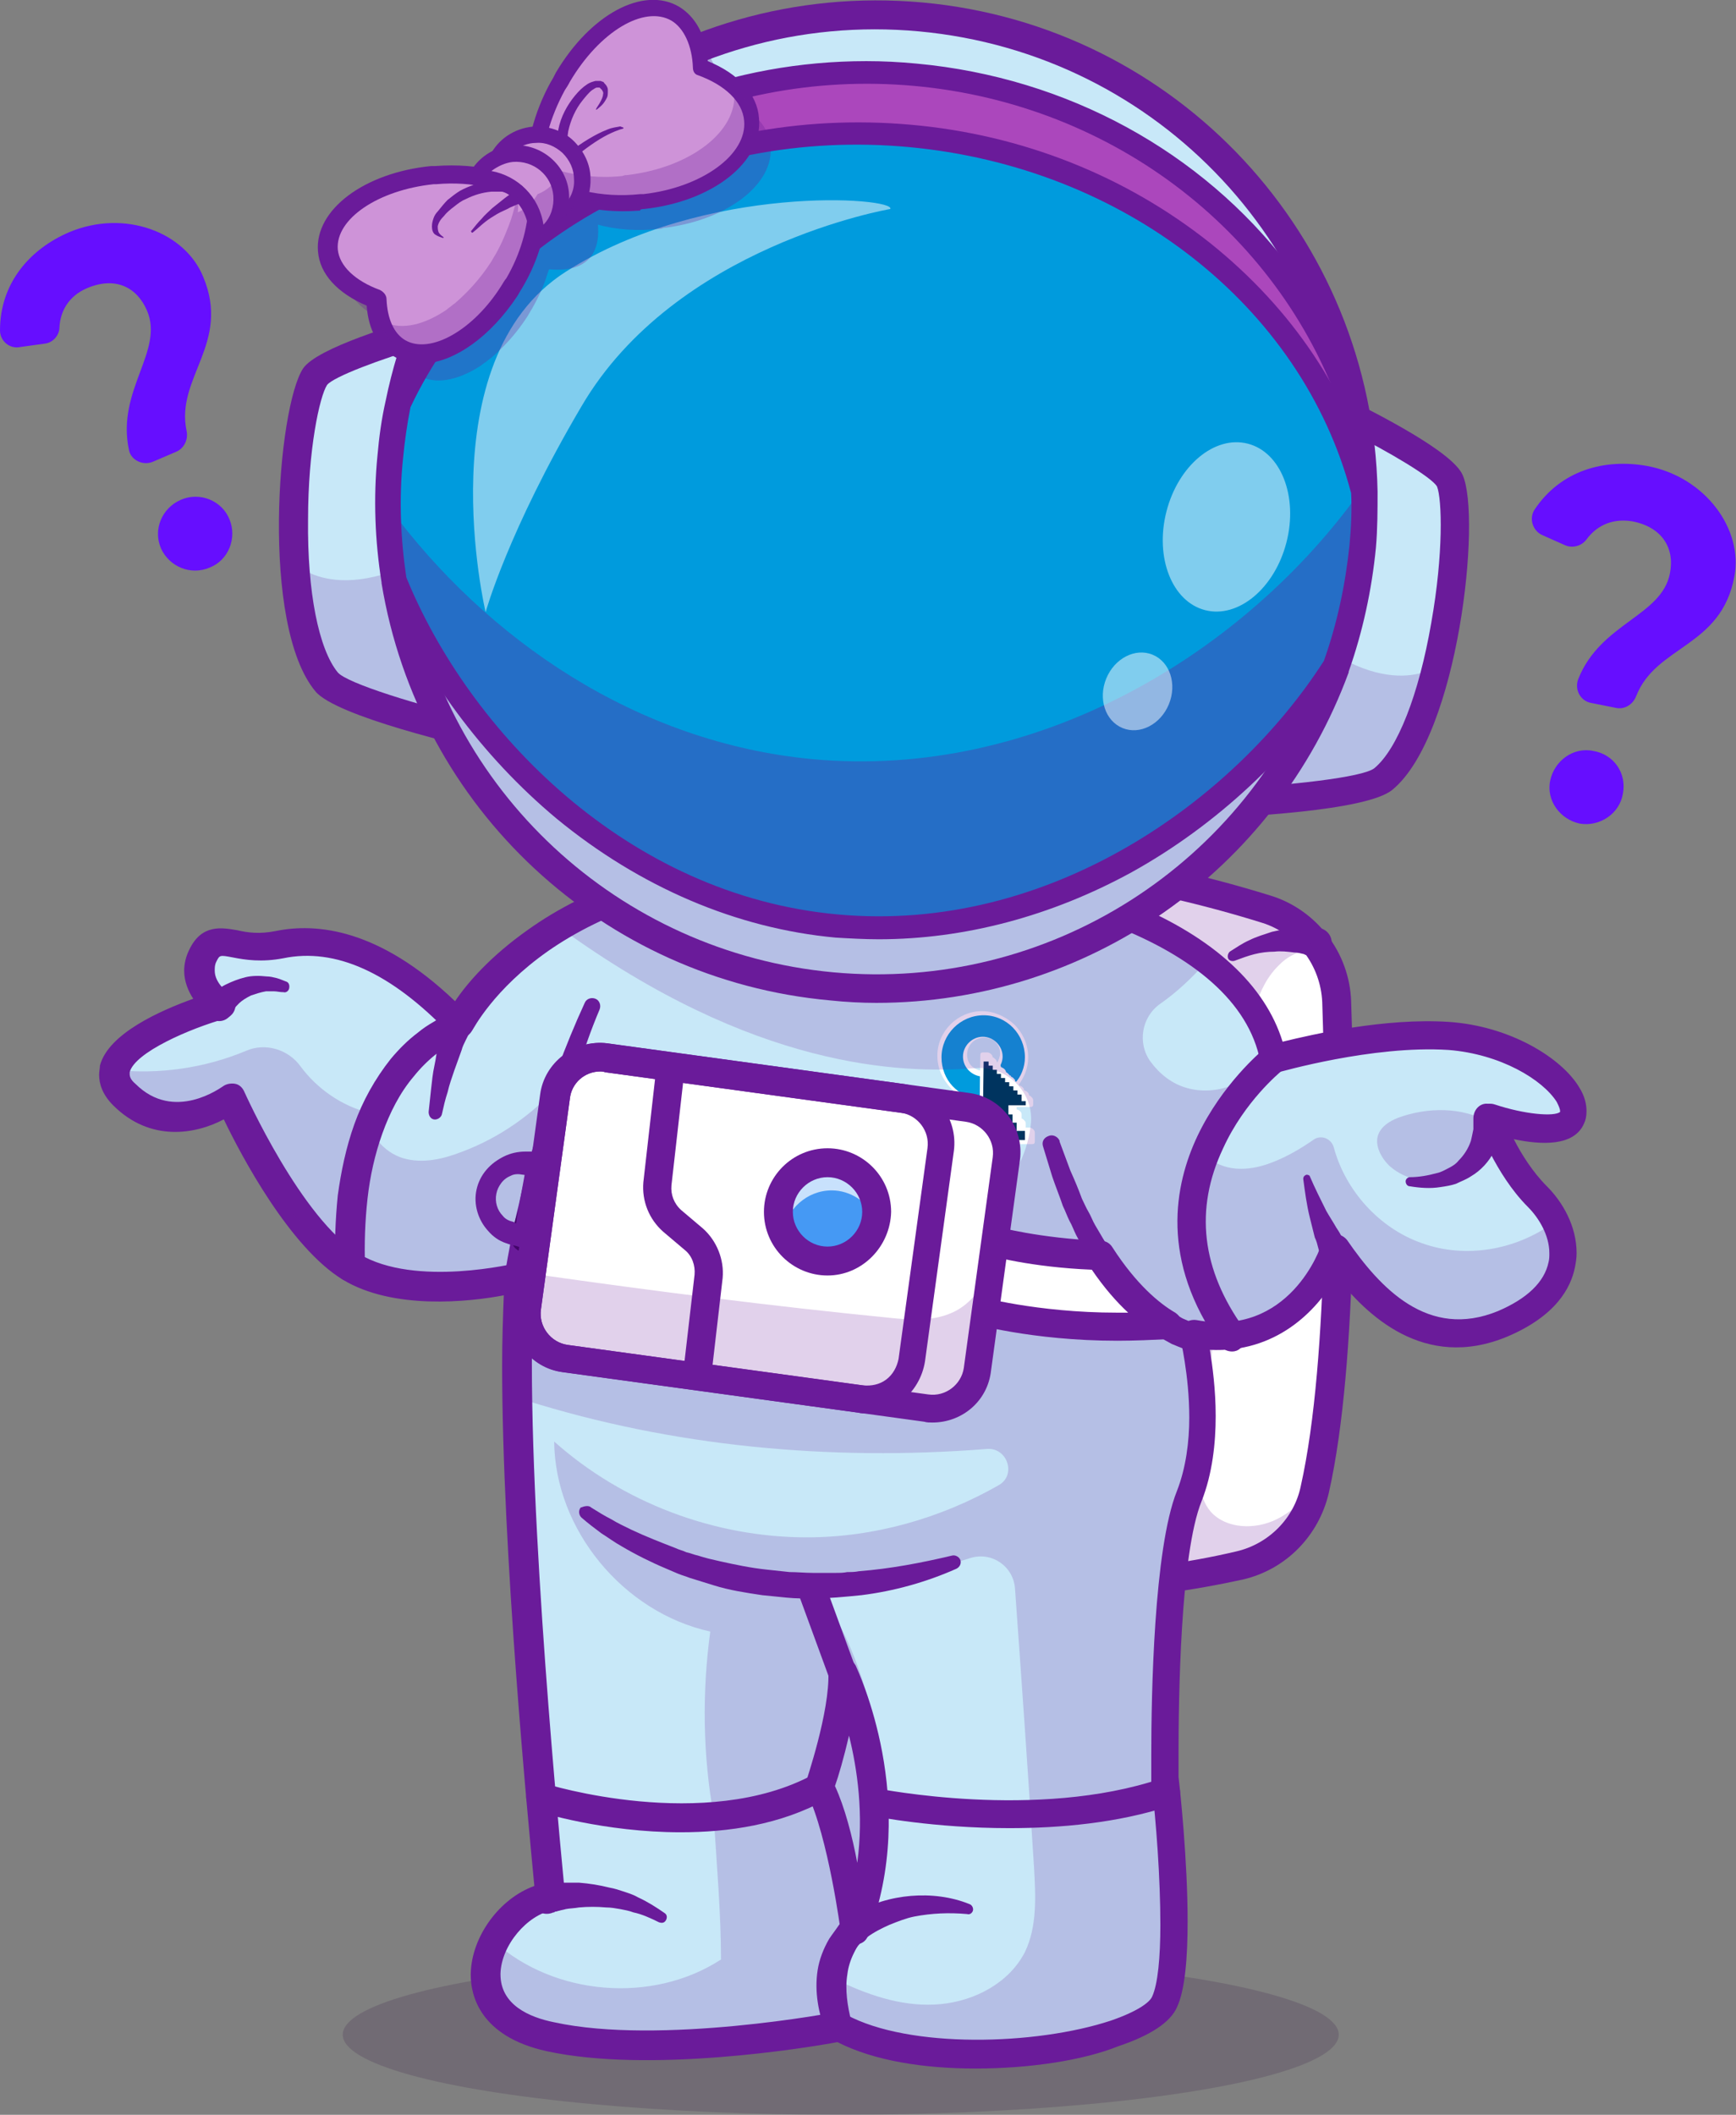 <?xml version="1.0" encoding="utf-8"?>
<!-- Generator: Adobe Illustrator 27.7.0, SVG Export Plug-In . SVG Version: 6.00 Build 0)  -->
<svg version="1.1" id="Capa_1" xmlns="http://www.w3.org/2000/svg" xmlns:xlink="http://www.w3.org/1999/xlink" x="0px" y="0px"
	 viewBox="0 0 210.2 256" style="enable-background:new 0 0 210.2 256;" xml:space="preserve">
<rect x="0" y="0" width="210.2" height="256" fill="#808080" stroke="none"/>
<style type="text/css">
	.st0{fill:#660EFF;}
	.st1{opacity:0.2;}
	.st2{fill:#371A45;}
	.st3{fill:#FFFFFF;}
	.st4{fill:#6A1B9A;}
	.st5{fill:#C8E8F8;}
	.st6{fill:#009BDD;}
	.st7{fill:#00345F;}
	.st8{fill:#39005E;}
	.st9{fill:#4599F4;}
	.st10{opacity:0.7;}
	.st11{fill:#D8D8D8;}
	.st12{fill:#AB47BC;}
	.st13{opacity:0.35;}
	.st14{opacity:0.5;}
	.st15{opacity:0.3;}
	.st16{fill:#CE93D8;}
</style>
<g>
	<g>
		<g>
			<g>
				<g>
					<path class="st0" d="M7.2,39.6c0,1-0.8,1.9-1.8,2l-2.9,0.4C1.2,42.3,0,41.3,0,40c0-5.8,3.7-9.9,8.4-11.9c6.7-2.8,14,0,16.2,5.4
						c3.4,8.1-3.4,12.2-2,18.7c0.2,1-0.3,2.1-1.3,2.5l-2.8,1.2c-1.2,0.5-2.7-0.2-2.9-1.5c-1.5-7.2,4.3-11.9,2.2-16.8
						c-1.2-2.8-3.8-4.2-7.3-2.7C8.2,35.9,7.3,37.8,7.2,39.6z M27.8,62.9c0.9,2.2-0.1,4.9-2.4,5.8c-2.3,1-4.9-0.1-5.9-2.3
						c-1-2.3,0.1-4.9,2.4-5.9C24.2,59.5,26.9,60.6,27.8,62.9z"/>
				</g>
			</g>
		</g>
		<g>
			<g class="st1">
				<g>
					<ellipse class="st2" cx="101.8" cy="246.3" rx="60.3" ry="9.7"/>
				</g>
			</g>
			<g>
				<g>
					<g>
						<path class="st3" d="M159.2,180.2c-0.1,0.6-0.3,1.3-0.6,1.9c-1.5,3.7-4.6,6.5-8.6,7.4c-10.9,2.6-34.1,5.7-61.3-4.2
							c0,0-5.8-53.7,5.5-80.6c0,0,25.2-5.2,59,5.3c2.9,0.9,5.3,2.8,6.8,5.3c1.1,1.8,1.7,3.8,1.8,5.9
							C162.3,135.4,162.8,164.2,159.2,180.2z"/>
					</g>
				</g>
				<g>
					<g>
						<path class="st4" d="M127,193.8c-11,0-24.3-1.7-38.8-6.9c-0.6-0.2-1.1-0.8-1.1-1.4c-0.2-2.2-5.7-54.4,5.6-81.4
							c0.2-0.5,0.7-0.9,1.2-1c1-0.2,26-5.2,59.9,5.3c5.6,1.7,9.6,6.9,9.8,12.8c0.5,15.4,0.9,43.6-2.7,59.5
							c-1.2,5.2-5.2,9.3-10.4,10.5C145,192.4,136.9,193.8,127,193.8z M90.4,184c26.2,9.3,48.3,6.4,59.3,3.8c3.9-0.9,7-4,7.8-7.9
							c3.5-15.6,3.1-43.4,2.6-58.6c-0.2-4.4-3.1-8.3-7.3-9.6c-29.5-9.2-52.6-6.2-57.3-5.4C85.8,130.5,89.7,176.4,90.4,184z"/>
					</g>
				</g>
				<g>
					<g>
						<path class="st4" d="M158.9,115.9C158.9,115.9,158.8,115.9,158.9,115.9c-0.1-0.1-0.2-0.1-0.2-0.1c-0.1,0-0.2-0.1-0.3-0.1
							c-0.2-0.1-0.4-0.1-0.5-0.2c-0.4-0.1-0.8-0.2-1.2-0.2c-0.8-0.1-1.6-0.2-2.4-0.1c-0.8,0-1.6,0.1-2.4,0.3
							c-0.8,0.2-1.6,0.5-2.4,0.8l0,0c-0.3,0.1-0.7,0-0.8-0.3c-0.1-0.3,0-0.6,0.2-0.8c0.8-0.5,1.5-1,2.4-1.4c0.8-0.4,1.8-0.7,2.7-1
							c0.9-0.2,1.9-0.4,2.9-0.5c0.5,0,1,0,1.5,0c0.2,0,0.5,0,0.8,0.1c0.1,0,0.3,0,0.4,0l0.2,0c0.1,0,0.1,0,0.2,0
							c0.9,0.3,1.4,1.2,1.2,2.1C160.7,115.6,159.8,116.2,158.9,115.9z"/>
					</g>
				</g>
			</g>
			<g class="st1">
				<g>
					<path class="st4" d="M154.6,183.9c1.2-0.6,2.2-1.4,3.1-2.2c-1.5,3.7-4.6,6.5-8.6,7.4c-10.9,2.6-34.1,5.7-61.3-4.2
						c0,0-5.8-53.7,5.5-80.6c0,0,25.2-5.2,59,5.3c2.9,0.9,5.3,2.8,6.8,5.3c-1.5,0.1-3,0.7-4.1,1.8c-3,2.8-3.6,7.2-4.1,11.3
						c-1,8.6-2,17.3-3,25.9c-0.8,7.1-1.7,14.3-2.5,21.4c-0.3,2.7-0.5,5.7,1.2,7.7C148.5,185.1,152,185.2,154.6,183.9z"/>
				</g>
			</g>
			<g>
				<g>
					<path class="st5" d="M190.2,135.5c-1.2,2.9-10,0-10,0s2.1,5.8,5.8,9.6c0.8,0.8,1.5,1.8,2.1,2.9c2,4,1.6,9.3-6.2,12.6
						c-10,4.2-16.7-3.7-20.4-9.2c0,0-4.2,12.7-17.1,10.3c0,0,2.9,11.3-0.4,19.7c-3.3,8.3-2.9,34.2-2.9,34.2s2.5,21.7,0,27.1
						c-2.5,5.4-28,9.2-39.4,2.9c0,0-21.8,4.2-35.1,1.2c-8.3-1.8-9-7.4-6.7-11.8c1.4-2.7,4-4.8,6.7-5.3c0,0-5.4-51.6-3.7-75
						c0,0-12.9,3.3-20.4-1.3c-7.5-4.6-14.6-20.4-14.6-20.4s-7.1,5.4-12.9-0.4c-5.8-5.8,11.7-10.8,11.7-10.8s-3.7-2.5-2.1-6
						c1.7-3.5,3.9-0.2,9.3-1.3c5.4-1.1,12.8,0.4,21.7,9.6c0,0,3.2-6.4,12.4-11.9c7.2-4.3,18-7.9,33.9-7.5
						c17.7,0.5,34.5,4.4,44.2,11.8c4.4,3.3,7.3,7.3,8.2,12c0,0,11.7-3.4,21.2-2.8C184.8,126.3,191.5,132.6,190.2,135.5z"/>
				</g>
				<g>
					<path class="st3" d="M118.7,133.4c-1.4-0.1-2.6-0.7-3.6-1.7c-1-1.1-1.6-2.4-1.6-3.9c0-3,2.5-5.4,5.4-5.4c1.4,0,2.8,0.6,3.9,1.6
						c1.1,1.1,1.7,2.5,1.7,4c0,1.3-0.5,2.5-1.3,3.5c-0.1,0.1-0.1,0.1-0.2,0.1c-0.1,0-0.2,0-0.2-0.1c-0.1-0.1-0.2-0.2-0.3-0.3
						c-0.1,0-0.2-0.1-0.3-0.2c-0.1-0.1-0.2-0.2-0.2-0.4l0,0h0c-0.1,0-0.3-0.1-0.4-0.2c-0.1-0.1-0.2-0.2-0.2-0.4l0,0
						c-0.1,0-0.3-0.1-0.3-0.2c-0.1-0.1-0.2-0.2-0.2-0.4l0-0.1c-0.1,0-0.1-0.1-0.2-0.2c-0.1-0.1-0.1-0.3,0-0.4
						c0.2-0.3,0.4-0.8,0.4-1.2c0-0.5-0.2-1-0.6-1.4c-0.3-0.3-0.8-0.5-1.3-0.5c-1.2,0-2.1,0.9-2.1,2.1c0,0.5,0.2,1,0.5,1.3
						c0.3,0.3,0.7,0.5,1.1,0.6c0.1,0,0.2,0.1,0.3,0.2c0.1,0.1,0.1,0.2,0.1,0.3l0,2.7C119.1,133.3,118.9,133.4,118.7,133.4
						C118.7,133.4,118.7,133.4,118.7,133.4z"/>
					<path class="st6" d="M124.1,128c0-2.8-2.2-5.1-5-5.1c-2.8,0-5.1,2.3-5.1,5.1c0,2.7,2,4.9,4.7,5l0-2.7c-1.2-0.2-2.1-1.2-2.1-2.4
						c0-1.3,1.1-2.4,2.4-2.4c1.3,0,2.4,1.1,2.4,2.4c0,0.5-0.2,1-0.4,1.3h0.3l0,0.5h0.5l0,0.5h0.6l0,0.5h0.5l0,0.4
						C123.6,130.4,124.1,129.2,124.1,128z"/>
					<path class="st3" d="M123.2,138.1c-0.1,0-0.3-0.1-0.4-0.2c-0.1-0.1-0.2-0.2-0.2-0.4l0-0.6h-0.5c-0.1,0-0.3-0.1-0.4-0.2
						c-0.1-0.1-0.2-0.2-0.2-0.4l0-0.5h0c-0.1,0-0.3-0.1-0.4-0.2c-0.1-0.1-0.2-0.2-0.2-0.4l0-0.6c-0.1,0-0.2,0-0.2-0.1
						c-0.1,0-0.1,0.1-0.2,0.1h-0.2l0,0.2c0,0.2-0.1,0.3-0.3,0.3H120l0,0.2c0,0.2-0.1,0.3-0.3,0.3h-0.5c-0.1,0-0.3-0.1-0.4-0.2
						c-0.1-0.1-0.2-0.2-0.2-0.4l0.1-7.3c0-0.2,0.1-0.3,0.3-0.3h0.6c0.1,0,0.3,0.1,0.4,0.2c0.1,0.1,0.2,0.2,0.2,0.4l0,0
						c0.1,0,0.2,0.1,0.3,0.2c0.1,0.1,0.2,0.2,0.2,0.4c0.1,0,0.2,0.1,0.3,0.2c0.1,0.1,0.2,0.2,0.2,0.4l0,0c0.1,0,0.3,0.1,0.4,0.2
						c0.1,0.1,0.2,0.2,0.2,0.4l0,0c0.1,0,0.2,0.1,0.3,0.2c0.1,0.1,0.2,0.2,0.2,0.3h0c0.1,0,0.3,0.1,0.4,0.2c0.1,0.1,0.2,0.2,0.2,0.4
						l0,0c0.1,0,0.2,0.1,0.3,0.2c0.1,0.1,0.2,0.2,0.2,0.3h0c0.1,0,0.3,0.1,0.4,0.2c0.1,0.1,0.2,0.2,0.2,0.4l0,0
						c0.1,0,0.3,0.1,0.4,0.2c0.1,0.1,0.2,0.2,0.2,0.4l0,0c0.1,0,0.2,0.1,0.3,0.2c0.1,0.1,0.2,0.2,0.2,0.4l0,0.5
						c0,0.2-0.1,0.3-0.3,0.3h-1.7l0,0.3c0.1,0,0.3,0.1,0.4,0.2c0.1,0.1,0.2,0.2,0.2,0.4l0,0.5c0.1,0,0.2,0.1,0.3,0.2
						c0.1,0.1,0.2,0.2,0.2,0.4l0,0.5h0.5c0.1,0,0.3,0.1,0.4,0.2c0.1,0.1,0.2,0.2,0.2,0.4l0,1.1c0,0.2-0.1,0.3-0.3,0.3H123.2z"/>
					<path class="st7" d="M123.7,132.5h-0.5l0-0.5h-0.5l0-0.5h-0.5l0-0.5h-0.5l0-0.5h-0.5l0-0.5h-0.5l0-0.5h-0.5l0-0.5h-0.5l0-0.5
						h-0.6l-0.1,7.3h0.6l0-0.5h0.5l0-0.5h0.5l0-0.5h0.5l0,0.5h0.5l0,1.1h0.5l0,1h1l0,1.1h1l0-1.1h-1l0-1h-0.5l0-1h-0.5l0-1.1h2.1
						l0-0.5h-0.5L123.7,132.5z"/>
				</g>
			</g>
			<g class="st1">
				<g>
					<path class="st4" d="M188.1,148c-4.5,3.3-10.6,4.4-15.9,2.5c-5.2-1.8-9.3-6.4-10.7-11.6c-0.3-1.1-1.6-1.6-2.5-0.9
						c-1.6,1.1-3.3,2.1-5.2,2.8c-2.7,1-5.7,1.1-7.9-1c2.4-3.5,4.8-7,7.4-10.8c0.1-0.2,0.2-0.4-0.1-0.9c-1.9,3.1-6,4.6-9.5,3.6
						c-1.8-0.5-3.3-1.7-4.4-3.2c-1.6-2.2-1.1-5.4,1.2-7c2-1.4,3.8-3.1,5.4-4.9c-9.7-7.3-26.4-11.3-44.2-11.8
						c-15.9-0.4-26.7,3.3-33.9,7.5c23.5,17.1,41.3,17.7,50.3,17c3.9-0.3,7.2,3,6.7,6.9c-0.3,2.6-1.3,5.1-3,7.2
						c-3.4,4-8.4,6.3-13.5,7.9c-14,4.5-28.9,4.7-43.6,4.1c-0.4,4.7-0.8,9.4-1.1,14.1c17.8,5.6,36.8,7.4,55.9,5.9
						c2.5-0.2,3.6,3.2,1.4,4.4c-7,4-15.1,6.3-23.2,6.3c-11.2,0-22.3-4.2-30.6-11.6c0.1,10.7,8.4,20.7,18.9,23
						c-1,7.4-0.9,14.9,0.4,22.2c0.4,6.1,0.9,12.1,0.9,17.5c-8.3,5.4-20.2,4.4-27.5-2.2c-2.3,4.3-1.6,10,6.7,11.8
						c13.3,2.9,35.1-1.2,35.1-1.2c11.4,6.2,36.9,2.5,39.4-2.9c2.5-5.4,0-27.1,0-27.1s-0.4-25.8,2.9-34.2c3.3-8.3,0.4-19.7,0.4-19.7
						c12.9,2.4,17.1-10.3,17.1-10.3c3.7,5.4,10.4,13.3,20.4,9.2C189.8,157.2,190.1,151.9,188.1,148z M124.1,236.3
						c-1.9,3.7-6,5.9-10.2,6.3c-4.2,0.4-8.3-0.9-12.1-2.7c0.2-5.8,4.1-9.9,3.1-10.3c3.9-12.6,1.1-27-5.7-37.1
						c6.2-0.7,12.4-2,18.3-3.9c2.6-0.8,5.2,1,5.4,3.7c0.8,11.2,1.6,22.5,2.3,33.7C125.4,229.5,125.6,233.2,124.1,236.3z"/>
				</g>
			</g>
			<g>
				<g>
					<path class="st4" d="M118.1,250.4c-6.1,0-12.2-0.9-16.7-3.2c-3.7,0.7-22.8,3.8-35.2,1.1c-8.2-1.8-9.2-6.9-9.2-9.2
						c0-0.1,0-0.1,0-0.2c0.1-4.5,3.5-9.1,7.7-10.6c-0.7-7.4-3.9-40.2-3.9-63c0-3.1,0.1-5.9,0.2-8.5c-4.2,0.8-13.4,1.8-19.5-1.9
						c-6.4-3.9-12.3-15-14.4-19.4c-3.4,1.8-8.9,2.8-13.4-1.7c-1.3-1.3-1.7-2.6-1.7-3.7c0-0.4,0.1-0.8,0.1-1.1
						c1-3.9,7.4-6.7,11.3-8.1c-0.6-0.9-1.1-2.1-1.1-3.4c0-0.8,0.2-1.7,0.6-2.5c1.5-3.2,4-2.7,5.8-2.4c1.3,0.3,2.7,0.5,4.7,0.1
						c4.9-1,12.5-0.3,21.7,8.5c1.4-2.1,4.2-5.4,8.9-8.7c6.6-4.7,18.6-10.2,37.8-9.7c13.4,0.3,25.9,2.7,35.3,6.6
						c9.9,4.1,16.1,9.9,18.2,16.7c3.7-0.9,12.4-2.9,20.1-2.4c7.5,0.5,13.7,4.4,15.8,7.9c0.7,1.1,0.9,2.1,0.9,2.9
						c0,0.6-0.1,1.1-0.3,1.5c-1.2,2.8-5.2,2.6-8.5,1.9c0.9,1.8,2.3,4,4,5.7c1.9,1.9,3.6,4.8,3.6,8.1c0,0.6-0.1,1.2-0.2,1.7
						c-0.5,2.5-2.3,5.9-8.2,8.4c-10.1,4.2-17.1-2.7-20.7-7.3c-2.4,4.3-7.4,9.3-15.3,8.9c0.3,1.9,0.7,4.8,0.7,8c0,3.3-0.4,7-1.7,10.3
						c-2.6,6.4-2.8,24.1-2.8,30.8c0,0,0,0,0,0c0,0,0,0,0,0c0,1.4,0,2.3,0,2.6c0.2,1.7,1.1,10.1,1.1,17.5c0,4.3-0.3,8.3-1.3,10.4
						c-0.8,1.8-3.2,3.4-7.1,4.7C131.2,249.4,124.7,250.4,118.1,250.4z M101.7,243.7c0.3,0,0.6,0.1,0.8,0.2c7.6,4.1,22.9,3.7,32,0.7
						c3.2-1.1,4.7-2.2,5-2.9c0.7-1.5,1-4.8,1-8.7c0-5.6-0.5-12.5-1.1-17.4c0-0.1,0-0.1,0-0.2c0-0.2,0-1.3,0-3
						c0-7.1,0.3-24.9,3.1-31.9c1.1-2.8,1.5-6,1.5-8.9c0-5.2-1.1-9.6-1.1-9.7c0-0.1-0.1-0.3-0.1-0.4c0-0.4,0.2-0.9,0.5-1.2
						c0.4-0.4,1-0.6,1.6-0.5c11.2,2.1,15-8.7,15.1-9.2c0.2-0.6,0.7-1.1,1.4-1.2c0.6-0.1,1.3,0.2,1.7,0.7c4,5.8,9.8,12.1,18.3,8.6
						c3.5-1.5,5.6-3.5,6.1-5.9c0.1-0.4,0.1-0.7,0.1-1.1c0-2.2-1.3-4.3-2.6-5.6c-4-4-6.1-10-6.2-10.2c-0.1-0.2-0.1-0.4-0.1-0.6
						c0-0.4,0.2-0.9,0.5-1.2c0.5-0.5,1.2-0.6,1.8-0.4c3.6,1.2,7.2,1.5,7.9,0.9c0,0,0,0,0-0.1c0-0.2-0.1-0.5-0.4-1.1
						c-1.7-2.7-6.8-5.8-13.1-6.3c0,0,0,0,0,0c-9.2-0.6-20.5,2.7-20.6,2.7c-0.5,0.1-1,0.1-1.4-0.2c-0.4-0.3-0.7-0.7-0.8-1.1
						c-2.8-14.6-27.5-21.8-50.7-22.3c-18.1-0.5-29.3,4.6-35.5,8.9c-6.7,4.7-9.1,9.5-9.2,9.6c-0.3,0.5-0.7,0.9-1.3,0.9
						c-0.6,0.1-1.1-0.1-1.5-0.5c-7.1-7.4-13.8-10.4-20.1-9.1c-2.6,0.5-4.6,0.2-6.1-0.1c-1.6-0.3-1.6-0.3-2,0.5
						c-0.2,0.4-0.2,0.7-0.2,1.1c0,1.5,1.5,2.6,1.7,2.7c0.5,0.3,0.8,0.9,0.8,1.4c0,0.1,0,0.2,0,0.3c-0.1,0.7-0.6,1.2-1.2,1.4
						c-4.3,1.2-11,4.1-11.6,6.5c0,0.1,0,0.1,0,0.2c0,0.3,0.1,0.7,0.7,1.2c4.7,4.7,10.4,0.4,10.6,0.3c0.4-0.3,1-0.4,1.5-0.3
						c0.5,0.1,0.9,0.5,1.1,1c0.1,0.2,6.9,15.4,13.9,19.6c6.8,4.1,19,1.1,19.1,1.1c0.5-0.1,1.1,0,1.5,0.3c0.4,0.3,0.6,0.8,0.6,1.3
						c0,0,0,0.1,0,0.1c-0.2,3-0.3,6.6-0.3,10.4c0,25.2,4,63.8,4,64.3c0,0.1,0,0.1,0,0.2c0,0.8-0.6,1.6-1.4,1.7
						c-3.2,0.6-6.3,4.3-6.4,7.7c0,0,0,0.1,0,0.1c0,3.7,3.5,5.2,6.5,5.8c12.8,2.8,34.2-1.2,34.4-1.3
						C101.4,243.7,101.5,243.7,101.7,243.7z M103.5,235.4c-0.1,0-0.1,0-0.2,0c-0.8-0.1-1.4-0.7-1.5-1.5c0-0.1-1.5-11.5-4.1-16.9
						c-0.2-0.4-0.2-0.9-0.1-1.3c0-0.1,2.9-8.5,2.7-13.3c0-0.8,0.5-1.5,1.3-1.7c0.8-0.2,1.6,0.2,2,0.9c0.3,0.7,7.8,16.5,1.5,32.7
						C104.9,235,104.2,235.4,103.5,235.4z M101.1,216.2c1.2,2.6,2.1,6.1,2.7,9.3c0.8-5.9,0-11.4-1-15.4
						C102.2,212.7,101.5,215.1,101.1,216.2z"/>
				</g>
			</g>
			<g>
				<g>
					<path class="st4" d="M144.1,163.4l-0.2,0l-0.2,0l-0.3-0.1l-0.5-0.2c-0.3-0.1-0.7-0.3-1-0.4l-0.9-0.5c-0.3-0.2-0.6-0.4-0.9-0.6
						c-0.3-0.2-0.6-0.4-0.8-0.6c-0.3-0.2-0.6-0.4-0.8-0.6l-0.8-0.7c-0.3-0.2-0.5-0.4-0.7-0.7l-0.7-0.7c-0.2-0.2-0.5-0.5-0.7-0.7
						c-0.4-0.5-0.9-1-1.3-1.5l-1.1-1.6c-0.2-0.3-0.4-0.5-0.5-0.8l-0.5-0.8c-0.7-1.1-1.3-2.3-1.9-3.4c-0.3-0.6-0.5-1.2-0.8-1.7
						c-0.3-0.6-0.5-1.2-0.8-1.8c-0.4-1.2-0.9-2.4-1.3-3.6l-1.1-3.6c-0.2-0.6,0.1-1.1,0.7-1.3c0.5-0.2,1.1,0.1,1.3,0.6l0,0.1l1.3,3.5
						c0.5,1.1,1,2.3,1.4,3.4c0.3,0.6,0.5,1.1,0.8,1.6c0.3,0.5,0.5,1.1,0.8,1.6c0.6,1,1.2,2.1,1.9,3.1l0.5,0.7
						c0.2,0.2,0.3,0.5,0.5,0.7l1.1,1.4c0.4,0.4,0.8,0.9,1.2,1.3c0.2,0.2,0.4,0.4,0.6,0.6l0.6,0.6c0.2,0.2,0.4,0.4,0.7,0.6l0.7,0.5
						c0.2,0.2,0.5,0.3,0.7,0.5c0.2,0.2,0.5,0.3,0.7,0.5c0.2,0.1,0.5,0.3,0.7,0.4l0.7,0.4c0.2,0.1,0.5,0.2,0.7,0.3l0.4,0.1l0.2,0
						l0.1,0c0,0,0,0,0,0l0.3,0.1c0.9,0.3,1.4,1.2,1.2,2.1C145.9,163,145,163.6,144.1,163.4z"/>
				</g>
			</g>
			<g>
				<g>
					<path class="st4" d="M61.1,154.4c0.5-2.9,1-5.7,1.7-8.5c0.6-2.8,1.3-5.6,2.1-8.3c0.8-2.8,1.7-5.5,2.6-8.2c1-2.7,2.1-5.4,3.3-8
						c0.2-0.5,0.8-0.7,1.3-0.5c0.5,0.2,0.7,0.8,0.5,1.3l0,0c-1.1,2.6-2,5.2-2.8,7.9c-0.8,2.7-1.6,5.4-2.2,8.1
						c-0.6,2.7-1.2,5.5-1.7,8.3c-0.5,2.8-0.9,5.6-1.3,8.3l0,0c-0.1,0.9-1,1.6-1.9,1.5C61.6,156.3,61,155.5,61.1,154.4
						C61.1,154.5,61.1,154.5,61.1,154.4z"/>
				</g>
			</g>
			<g>
				<g>
					<path class="st8" d="M61.9,149.4c0.8-2.8,1.6-5.6,2.5-8.4c0.2-0.5,0.7-0.8,1.3-0.6c0.5,0.2,0.7,0.6,0.7,1.1
						c-0.4,2.8-0.8,5.7-1,8.5c-0.1,1-0.9,1.7-1.9,1.6c-1-0.1-1.7-0.9-1.6-1.9C61.9,149.6,61.9,149.5,61.9,149.4L61.9,149.4z"/>
				</g>
			</g>
			<g>
				<g>
					<path class="st4" d="M40.6,153.5c-0.1-2.9,0-5.8,0.3-8.8c0.4-2.9,1-5.8,2-8.6c1-2.8,2.5-5.5,4.4-7.9c1-1.2,2.1-2.3,3.3-3.2
						c0.6-0.5,1.2-0.9,1.9-1.3c0.3-0.2,0.7-0.4,1-0.6c0.2-0.1,0.4-0.2,0.6-0.3l0.3-0.1l0.2-0.1l0.2-0.1l0,0l0.2-0.1
						c0.9-0.3,1.8,0.2,2.1,1c0.2,0.5,0.1,1-0.1,1.4c-0.1,0.1-0.2,0.3-0.3,0.5l-0.3,0.6c-0.2,0.4-0.4,0.8-0.5,1.2
						c-0.3,0.8-0.6,1.7-0.9,2.5c-0.3,0.9-0.6,1.7-0.8,2.6c-0.3,0.9-0.5,1.8-0.7,2.7l0,0c-0.1,0.4-0.6,0.7-1,0.6
						c-0.4-0.1-0.6-0.5-0.6-0.9c0.1-0.9,0.2-1.9,0.3-2.8c0.1-0.9,0.2-1.9,0.4-2.8c0.2-0.9,0.3-1.9,0.5-2.8c0.1-0.5,0.2-0.9,0.3-1.4
						l0.2-0.7c0.1-0.2,0.1-0.5,0.2-0.8l2.1,2.3l-0.1,0.1l-0.2,0.1c-0.1,0.1-0.3,0.1-0.4,0.2c-0.3,0.1-0.5,0.3-0.8,0.5
						c-0.5,0.3-1.1,0.7-1.6,1.1c-1,0.8-1.9,1.7-2.7,2.7c-1.7,2-2.9,4.4-3.8,6.9c-0.9,2.5-1.5,5.2-1.8,7.9c-0.3,2.7-0.4,5.5-0.3,8.2
						l0,0c0,1-0.7,1.8-1.7,1.8C41.5,155.2,40.7,154.4,40.6,153.5z"/>
				</g>
			</g>
			<g>
				<g>
					<path class="st4" d="M149.2,163.6c-0.5,0-1.1-0.2-1.4-0.7c-7.4-10.3-5.6-19.5-2.8-25.4c3-6.3,7.7-10.2,7.9-10.4
						c0.7-0.6,1.8-0.5,2.4,0.2c0.6,0.7,0.5,1.8-0.2,2.4c-0.1,0.1-4.4,3.6-7,9.3c-3.5,7.4-2.6,14.7,2.5,21.8c0.6,0.8,0.4,1.9-0.4,2.4
						C149.9,163.5,149.5,163.6,149.2,163.6z"/>
				</g>
			</g>
			<g>
				<g>
					<path class="st4" d="M160,152.2c-0.2-0.4-0.3-0.8-0.4-1.2c-0.1-0.4-0.2-0.8-0.4-1.2c-0.2-0.8-0.4-1.6-0.6-2.4
						c-0.4-1.6-0.6-3.2-0.8-4.7c0-0.2,0.1-0.4,0.4-0.5c0.2,0,0.4,0.1,0.4,0.2l0,0c0.6,1.4,1.3,2.8,2,4.2c0.4,0.7,0.8,1.3,1.2,2
						c0.2,0.3,0.4,0.6,0.6,1c0.2,0.3,0.4,0.6,0.6,0.9c0.6,0.8,0.5,1.9-0.3,2.5c-0.8,0.6-1.9,0.5-2.5-0.3
						C160.2,152.6,160.1,152.4,160,152.2L160,152.2z"/>
				</g>
			</g>
			<g>
				<g>
					<path class="st4" d="M182,135.4c0,0.2,0,0.2,0,0.3l0,0.3c0,0.2,0,0.4-0.1,0.5c-0.1,0.3-0.1,0.7-0.2,1c-0.2,0.7-0.4,1.3-0.8,1.9
						c-0.6,1.2-1.6,2.3-2.8,3c-0.6,0.4-1.2,0.6-1.8,0.9c-0.6,0.2-1.2,0.3-1.9,0.4c-1.2,0.2-2.5,0.1-3.7-0.1c-0.3,0-0.5-0.3-0.5-0.6
						c0-0.3,0.3-0.5,0.5-0.5l0,0c1.1,0,2.2-0.2,3.3-0.5c0.5-0.1,1-0.4,1.4-0.6c0.4-0.2,0.9-0.5,1.2-0.9c0.7-0.7,1.2-1.5,1.5-2.4
						c0.1-0.4,0.2-0.9,0.3-1.4c0-0.2,0-0.5,0-0.7c0-0.1,0-0.2,0-0.3l0-0.2c0,0,0-0.1,0-0.1c0-1,0.7-1.8,1.6-1.8
						C181.1,133.7,181.9,134.5,182,135.4z"/>
				</g>
			</g>
			<g>
				<g>
					<path class="st4" d="M100,246c-0.9-2.3-1.4-4.9-1-7.5c0.2-1.3,0.7-2.6,1.4-3.8c0.4-0.6,0.8-1.1,1.2-1.7
						c0.3-0.3,0.5-0.5,0.9-0.8c0.3-0.2,0.6-0.4,0.8-0.5c2.2-1.3,4.6-2,7-2.2c2.4-0.2,4.9,0.1,7.1,1c0.3,0.1,0.5,0.5,0.4,0.8
						c-0.1,0.3-0.4,0.5-0.7,0.4l0,0c-2.2-0.2-4.3-0.1-6.4,0.3c-1,0.2-2,0.6-3,1c-0.9,0.4-1.9,0.9-2.7,1.5c-0.2,0.1-0.4,0.3-0.6,0.4
						c0,0-0.2,0.2-0.3,0.4c-0.3,0.3-0.5,0.7-0.7,1.1c-0.4,0.8-0.7,1.7-0.8,2.6c-0.3,1.8,0,3.8,0.5,5.8l0,0c0.3,0.9-0.3,1.9-1.2,2.1
						C101.2,247.3,100.3,246.8,100,246z"/>
				</g>
			</g>
			<g>
				<g>
					<path class="st4" d="M66.1,228c0.1,0,0.2,0,0.3,0c0.1,0,0.2,0,0.3,0c0.2,0,0.3,0,0.5,0c0.3,0,0.6,0,1-0.1c0.6,0,1.3,0,1.9,0
						c1.3,0.1,2.5,0.3,3.7,0.6c0.6,0.1,1.2,0.3,1.8,0.5c0.6,0.2,1.2,0.4,1.7,0.7c1.1,0.5,2.2,1.2,3.2,1.9c0.3,0.2,0.3,0.6,0.1,0.9
						c-0.2,0.3-0.5,0.3-0.8,0.2l0,0c-1-0.5-2.1-1-3.1-1.2c-0.5-0.2-1.1-0.3-1.6-0.4c-0.6-0.1-1.1-0.2-1.7-0.2
						c-1.1-0.1-2.2-0.1-3.3,0c-0.5,0.1-1.1,0.1-1.6,0.2c-0.3,0.1-0.5,0.1-0.8,0.2c-0.1,0-0.3,0.1-0.4,0.1c-0.1,0-0.1,0-0.2,0.1
						c-0.1,0-0.1,0-0.1,0c-0.9,0.4-1.9,0.1-2.4-0.8c-0.4-0.9-0.1-1.9,0.8-2.4c0.1-0.1,0.3-0.1,0.4-0.2L66.1,228z"/>
				</g>
			</g>
			<g>
				<g>
					<path class="st4" d="M122.2,221.3c-9.1,0-16.2-1.4-16.7-1.5c-0.9-0.2-1.5-1.1-1.3-2c0.2-0.9,1.1-1.5,2-1.3
						c0.2,0,19.3,3.9,34.4-1.2c0.9-0.3,1.9,0.2,2.2,1.1c0.3,0.9-0.2,1.9-1.1,2.2C135.3,220.7,128.3,221.3,122.2,221.3z"/>
				</g>
			</g>
			<g>
				<g>
					<path class="st4" d="M82.4,221.8c-9.2,0-17-2.4-17.5-2.6c-0.9-0.3-1.4-1.3-1.1-2.2c0.3-0.9,1.3-1.4,2.2-1.1l0,0
						c0.2,0.1,19.4,6,32.5-1.1c0.8-0.5,1.9-0.2,2.3,0.7c0.5,0.8,0.2,1.9-0.7,2.3C94.5,220.9,88.2,221.8,82.4,221.8z"/>
				</g>
			</g>
			<g>
				<g>
					<path class="st4" d="M102,204.2c-0.7,0-1.4-0.4-1.6-1.1l-3.7-10.1c-0.3-0.9,0.1-1.9,1-2.2c0.9-0.3,1.9,0.1,2.2,1l3.7,10.1
						c0.3,0.9-0.1,1.9-1,2.2C102.4,204.1,102.2,204.2,102,204.2z"/>
				</g>
			</g>
			<g>
				<g>
					<path class="st4" d="M71.6,182.5c0.8,0.5,1.6,1,2.4,1.4c0.8,0.5,1.7,0.9,2.5,1.3c1.7,0.8,3.5,1.5,5.3,2.2
						c0.4,0.2,0.9,0.3,1.3,0.5c0.5,0.1,0.9,0.3,1.4,0.4c0.9,0.3,1.8,0.5,2.7,0.7c1.8,0.4,3.7,0.8,5.6,1c0.9,0.1,1.9,0.2,2.8,0.3
						c0.9,0,1.9,0.1,2.8,0.1c0.5,0,0.9,0,1.4,0l1.4,0c0.5,0,0.9,0,1.4-0.1c0.5,0,0.9,0,1.4-0.1c3.8-0.3,7.5-1,11.3-1.9l0,0
						c0.4-0.1,0.9,0.2,1,0.6c0.1,0.4-0.1,0.8-0.5,1c-3.6,1.6-7.5,2.7-11.5,3.2c-2,0.2-4,0.4-6,0.4c-1,0-2,0-3-0.1
						c-1-0.1-2-0.2-3-0.3c-2-0.3-4-0.6-5.9-1.2c-1-0.3-1.9-0.6-2.9-0.9c-0.5-0.2-0.9-0.3-1.4-0.5c-0.5-0.2-0.9-0.4-1.4-0.6
						c-1.9-0.8-3.7-1.7-5.4-2.7c-0.9-0.5-1.7-1.1-2.5-1.6c-0.8-0.6-1.6-1.2-2.4-1.9c-0.3-0.3-0.4-0.8-0.1-1.2
						C70.8,182.3,71.3,182.2,71.6,182.5L71.6,182.5z"/>
				</g>
			</g>
			<g>
				<g>
					<g>
						<path class="st3" d="M141.4,160.4c-2.1,0.2-4.1,0.2-6,0.2c-10.1,0-17.1-2-17.5-2.1c-2.3-0.7-3.6-3.1-2.9-5.4
							c0.7-2.3,3.1-3.6,5.3-3c0.1,0,5.4,1.5,13,1.7C136.2,156.6,139.2,159.1,141.4,160.4z"/>
					</g>
				</g>
			</g>
			<g>
				<g>
					<g>
						<path class="st4" d="M135.3,162.3c-10.4,0-17.7-2.1-18-2.2c-1.5-0.4-2.8-1.5-3.6-2.9c-0.8-1.4-1-3-0.5-4.6
							c0.9-3.2,4.3-5,7.5-4.1c0.1,0,5.1,1.4,12.6,1.7c0.6,0,1.1,0.3,1.4,0.8c2.9,4.5,5.7,6.8,7.6,7.9c0.6,0.4,1,1.1,0.8,1.9
							c-0.2,0.7-0.8,1.3-1.5,1.3C139.5,162.2,137.4,162.3,135.3,162.3z M119,151.8c-1.1,0-2.2,0.7-2.5,1.9c-0.2,0.7-0.1,1.4,0.2,2
							c0.3,0.6,0.9,1,1.6,1.2c0.1,0,7.1,2,17,2c0.4,0,0.8,0,1.3,0c-1.4-1.3-2.9-3-4.4-5.2c-7.4-0.3-12.5-1.7-12.5-1.8
							C119.5,151.8,119.3,151.8,119,151.8z"/>
					</g>
				</g>
			</g>
			<g>
				<g>
					<g>
						<g>
							<path class="st4" d="M66.9,140.3c0.1,0.5,0.2,1.1,0.1,1.7l0,0.2l0,0.1l0,0.1l-0.1,0.3c-0.1,0.3-0.2,0.7-0.3,1l-0.5,2.1
								c-0.2,0.7-0.3,1.4-0.5,2.1c-0.2,0.7-0.3,1.4-0.5,2.1l0,0.1c-0.1,0.7-0.8,1.2-1.6,1c0,0-0.1,0-0.1,0l-1-0.3l-0.5-0.1l-0.3-0.1
								c-0.1,0-0.2-0.1-0.3-0.1c-0.9-0.3-1.6-0.8-2.2-1.5c-1.2-1.3-1.8-3.2-1.4-5c0.2-0.9,0.6-1.7,1.2-2.4c0.6-0.7,1.3-1.2,2.1-1.6
								c0.8-0.4,1.7-0.6,2.6-0.6c0.2,0,0.5,0,0.7,0c0.2,0,0.4,0,0.8,0.1C65.6,139.7,66.3,140,66.9,140.3z M63.9,142.1
								c-0.1,0.2-0.1,0.3-0.1,0.3c0,0-0.1-0.1-0.2-0.1c-0.1-0.1-0.2-0.1-0.3-0.1c-0.5-0.1-1-0.1-1.4,0.1c-0.5,0.2-0.9,0.5-1.2,0.9
								c-0.3,0.4-0.5,0.8-0.6,1.3c-0.2,1,0.1,2,0.8,2.7c0.3,0.4,0.8,0.6,1.2,0.7c0.1,0,0.1,0,0.2,0.1l0.2,0.1l0.5,0.1l1,0.2
								l-1.7,1.1l0.3-2.2l0.4-2.2l0.4-2.2l0.2-1.1l0-0.3l0-0.1l0,0c0,0,0,0,0,0c0,0,0,0,0,0.1C63.6,141.7,63.7,142,63.9,142.1z"/>
						</g>
					</g>
				</g>
			</g>
			<g>
				<g>
					<path class="st4" d="M25.1,120.8c0.1-0.1,0.1-0.1,0.2-0.2c0,0,0.1-0.1,0.1-0.1c0.1-0.1,0.2-0.2,0.3-0.2
						c0.2-0.2,0.3-0.3,0.5-0.4c0.4-0.3,0.7-0.5,1.1-0.7c0.8-0.4,1.6-0.7,2.4-0.9c0.8-0.2,1.7-0.2,2.6-0.1c0.4,0,0.8,0.1,1.2,0.2
						c0.4,0.1,0.8,0.3,1.1,0.4c0.4,0.1,0.5,0.5,0.4,0.9c-0.1,0.3-0.4,0.5-0.7,0.4l-0.1,0c-0.3,0-0.7-0.1-1-0.1c-0.3,0-0.7,0-1,0
						c-0.6,0.1-1.2,0.3-1.8,0.5c-0.6,0.3-1.1,0.6-1.5,1c-0.2,0.2-0.4,0.4-0.6,0.7c-0.1,0.1-0.2,0.2-0.3,0.4c0,0.1-0.1,0.1-0.1,0.2
						c0,0,0,0.1,0,0.1c0,0,0,0.1,0,0c-0.6,0.8-1.6,0.9-2.4,0.4C24.8,122.6,24.6,121.5,25.1,120.8z"/>
				</g>
			</g>
			<g class="st1">
				<g>
					<path class="st4" d="M67.7,131.3c-3.2,3.6-7.2,6.4-11.7,8.1c-2.3,0.9-4.8,1.5-7.2,0.8c-2.3-0.7-4.4-3-4.1-5.5
						c-3.3-0.8-6.3-2.9-8.3-5.6c-1.5-2.1-4.3-2.9-6.6-1.9c-5,2.1-10.6,2.9-16,2.3c0.9,2.6,3.1,4.6,5.7,5.4c2.6,0.8,5.6,0.4,7.8-1.2
						c2.1,7.2,7.1,13.6,13.7,17.3c6.5,3.7,14.5,4.8,21.8,2.6C64.8,146.2,66.4,138.7,67.7,131.3z"/>
				</g>
			</g>
			<g>
				<g>
					<g>
						<path class="st3" d="M112.2,170.4l-43.7-6c-3-0.4-5.1-3.2-4.7-6.2l3.5-25.5c0.4-3,3.2-5.1,6.2-4.7l43.7,6
							c3,0.4,5.1,3.2,4.7,6.2l-3.5,25.5C117.9,168.7,115.2,170.9,112.2,170.4z"/>
					</g>
				</g>
				<g>
					<g>
						<path class="st4" d="M112.9,172.2c-0.3,0-0.7,0-1-0.1l-43.7-6c-3.9-0.5-6.7-4.2-6.2-8.1l3.5-25.5c0.5-3.9,4.2-6.7,8.1-6.2
							l43.7,6c4,0.5,6.7,4.2,6.2,8.1l-3.5,25.5C119.6,169.6,116.5,172.2,112.9,172.2z M72.7,129.7c-1.9,0-3.5,1.4-3.7,3.3l-3.5,25.5
							c-0.3,2.1,1.2,4,3.2,4.3l43.7,6l0,0c2.1,0.3,4-1.2,4.3-3.2l3.5-25.5c0.3-2.1-1.2-4-3.2-4.3l-43.7-6
							C73,129.7,72.8,129.7,72.7,129.7z"/>
					</g>
				</g>
				<g>
					<g>
						<path class="st4" d="M104.9,171.1c-0.3,0-0.7,0-1-0.1l-35.8-4.9c-3.9-0.5-6.7-4.2-6.2-8.1l3.5-25.5c0.5-3.9,4.2-6.7,8.1-6.2
							l35.8,4.9c4,0.5,6.7,4.2,6.2,8.1l-3.5,25.5c-0.3,1.9-1.3,3.6-2.8,4.8C108,170.6,106.5,171.1,104.9,171.1z M72.7,129.7
							c-1.9,0-3.5,1.4-3.7,3.3l-3.5,25.5c-0.3,2.1,1.2,4,3.2,4.3l35.8,4.9l0,0c1,0.1,2-0.1,2.8-0.7c0.8-0.6,1.3-1.5,1.5-2.5
							l3.5-25.5c0.3-2.1-1.2-4-3.2-4.3l-35.8-4.9C73,129.7,72.8,129.7,72.7,129.7z"/>
					</g>
				</g>
				<g>
					<g>
						<circle class="st9" cx="100.2" cy="146.7" r="5.9"/>
					</g>
				</g>
				<g class="st10">
					<g>
						<path class="st3" d="M100.7,144.1c2.3,0,4.3,1.4,5.3,3.3c0-0.2,0-0.5,0-0.7c0-3.3-2.7-5.9-5.9-5.9c-3.3,0-5.9,2.7-5.9,5.9
							c0,0.9,0.2,1.8,0.6,2.6C95.2,146.4,97.7,144.1,100.7,144.1z"/>
					</g>
				</g>
				<g>
					<g>
						<path class="st4" d="M100.2,154.4c-4.2,0-7.7-3.4-7.7-7.7c0-4.2,3.4-7.7,7.7-7.7c4.2,0,7.7,3.4,7.7,7.7
							C107.8,150.9,104.4,154.4,100.2,154.4z M100.2,142.5c-2.3,0-4.2,1.9-4.2,4.2c0,2.3,1.9,4.2,4.2,4.2s4.2-1.9,4.2-4.2
							C104.4,144.4,102.5,142.5,100.2,142.5z"/>
					</g>
				</g>
				<g>
					<g>
						<path class="st4" d="M84.5,167.4c-0.1,0-0.1,0-0.2,0c-0.9-0.1-1.6-1-1.5-1.9l1.3-11.2c0.1-1.1-0.3-2.3-1.2-3l-2.6-2.2
							c-1.7-1.5-2.6-3.7-2.4-6l1.6-14.1c0.1-0.9,1-1.6,1.9-1.5c0.9,0.1,1.6,1,1.5,1.9l-1.6,14.1c-0.1,1.1,0.3,2.2,1.2,3l2.6,2.2
							c1.7,1.5,2.6,3.8,2.4,6l-1.3,11.2C86.1,166.7,85.4,167.4,84.5,167.4z"/>
					</g>
				</g>
			</g>
			<g class="st1">
				<g>
					<path class="st4" d="M121.3,136.2c-1,3.9-0.4,8-0.5,12.1c-0.2,4-1.5,8.5-5.1,10.4c-2.5,1.3-5.4,1.1-8.2,0.8
						c-14.1-1.4-28.2-3.2-42.3-5.2c-2.2,2.4-1,6.5,1.5,8.6c2.5,2,5.9,2.5,9.2,3c11.1,1.5,22.2,3,33.2,4.5c1.9,0.3,4,0.5,5.7-0.5
						c1.9-1.1,2.7-3.4,3.3-5.5C120.7,155.1,121.9,145.5,121.3,136.2z"/>
				</g>
			</g>
			<g class="st1">
				<g>
					<path class="st4" d="M180.2,135.8c0,2.8-1.7,5.5-4.2,6.6s-5.7,0.6-7.8-1.3c-1-1-1.8-2.5-1.3-3.8c0.4-1,1.4-1.6,2.4-2
						C172.9,134,177,134,180.2,135.8z"/>
				</g>
			</g>
			<g>
				<g>
					<g>
						<path class="st5" d="M162.2,49.7c0,0,12.2,6,13.3,8.4c2,4.6-0.8,30.1-8.1,36.1c-2.9,2.4-22.3,3-22.3,3L162.2,49.7z"/>
					</g>
				</g>
				<g class="st1">
					<g>
						<path class="st4" d="M145.2,97.3c0,0,19.4-0.7,22.3-3.1c2.8-2.4,5-7.7,6.5-13.6c-0.2,0.2-7.5,5.4-20-7.7c0,0,0,0,0,0
							L145.2,97.3z"/>
					</g>
				</g>
				<g>
					<g>
						<polygon class="st11" points="104.9,71.4 104.9,71.6 104.8,71.5 						"/>
					</g>
				</g>
				<g>
					<g>
						<polygon class="st11" points="104.8,71.5 104.6,71.6 104.6,71.3 						"/>
					</g>
				</g>
				<g>
					<g>
						<path class="st5" d="M60.9,89.6c0,0-19-4.2-21.4-7c-2.4-2.8-3.5-8.5-3.9-14.5c0,0,0,0,0,0c-0.6-9.4,0.8-19.9,2.5-22.5
							c1.5-2.2,14.6-5.9,14.6-5.9l3.9,24.3L60.9,89.6z"/>
					</g>
				</g>
				<g class="st1">
					<g>
						<path class="st4" d="M60.9,89.6c0,0-19-4.2-21.4-7c-2.4-2.8-3.5-8.5-3.9-14.5c0.2,0.2,6.4,6.7,21.1-4c0,0,0,0,0,0L60.9,89.6z"
							/>
					</g>
				</g>
				<g>
					<g>
						<path class="st4" d="M145.2,99.1c-0.5,0-1.1-0.3-1.4-0.7c-0.3-0.5-0.4-1.1-0.2-1.6l17-47.6c0.2-0.5,0.5-0.8,1-1s1-0.2,1.4,0
							c3.8,1.9,12.9,6.5,14.1,9.3c2.3,5.1-0.5,31.5-8.5,38.1C165.5,98.2,150,98.9,145.2,99.1C145.3,99.1,145.2,99.1,145.2,99.1z
							 M163.2,52.2l-15.5,43.3c8.4-0.4,17.3-1.4,18.7-2.5c2.8-2.3,5.4-8.9,6.9-17.6c1.5-8.4,1.3-15,0.7-16.5
							C173.4,57.8,168.2,54.7,163.2,52.2z"/>
					</g>
				</g>
				<g>
					<g>
						<path class="st4" d="M60.9,91.3c-0.1,0-0.2,0-0.4,0c-4.6-1-19.8-4.6-22.3-7.6c-6.7-8-4.6-34.4-1.5-39.1
							c1.7-2.5,11.5-5.4,15.6-6.6c0.5-0.1,1-0.1,1.4,0.2c0.4,0.3,0.7,0.7,0.8,1.2l8.1,49.9c0.1,0.6-0.1,1.1-0.5,1.5
							C61.8,91.2,61.4,91.3,60.9,91.3z M51.4,41.9c-5.4,1.6-11,3.7-11.8,4.7c-0.9,1.4-2.3,7.8-2.3,16.3c-0.1,8.8,1.3,15.7,3.6,18.5
							c1.1,1.3,9.7,4,17.9,5.9L51.4,41.9z"/>
					</g>
				</g>
				<g>
					<g>
						<circle class="st5" cx="106.1" cy="60.7" r="59"/>
						<g>
							
								<ellipse transform="matrix(9.110957e-02 -0.996 0.996 9.110957e-02 36.552 160.36)" class="st12" cx="106.1" cy="60.2" rx="51.4" ry="59"/>
						</g>
					</g>
				</g>
				<g class="st1">
					<g>
						<path class="st4" d="M164.8,66.1c-3,32.4-31.7,56.3-64.1,53.3c-32.4-3-56.3-31.7-53.3-64.1c0.3-3.4,0.9-6.8,1.8-10
							c2.2,28.1,24.4,51.3,53.4,54c29,2.7,55-16.2,62.3-43.4C165.1,59.3,165.1,62.7,164.8,66.1z"/>
					</g>
				</g>
				<g>
					<g>
						<path class="st2" d="M106.2,121.1c-1.9,0-3.7-0.1-5.6-0.3c-16.1-1.5-30.6-9.1-40.9-21.5C49.4,87,44.5,71.3,46,55.2
							c1.5-16.1,9.1-30.6,21.5-40.9C79.8,4,95.5-0.8,111.6,0.6c16.1,1.5,30.6,9.1,40.9,21.5s15.2,28.1,13.7,44.1
							c-1.5,16.1-9.1,30.6-21.5,40.9C133.7,116.2,120.2,121.1,106.2,121.1z M106,3.2c-13.4,0-26.3,4.6-36.7,13.3
							c-11.8,9.8-19.1,23.7-20.5,39C47.4,70.8,52,85.7,61.9,97.5c9.8,11.8,23.7,19.1,39,20.5c15.3,1.4,30.2-3.2,42.1-13.1
							c11.8-9.8,19.1-23.7,20.5-39l1.4,0.1l-1.4-0.1c1.4-15.3-3.2-30.2-13.1-42.1c-9.8-11.8-23.7-19.1-39-20.5
							C109.5,3.3,107.7,3.2,106,3.2z"/>
					</g>
				</g>
				<g>
					<g>
						<path class="st2" d="M106.2,121.1c-1.9,0-3.7-0.1-5.6-0.3c-16.1-1.5-30.6-9.1-40.9-21.5C49.4,87,44.5,71.3,46,55.2
							c1.5-16.1,9.1-30.6,21.5-40.9C79.8,4,95.5-0.8,111.6,0.6c16.1,1.5,30.6,9.1,40.9,21.5s15.2,28.1,13.7,44.1
							c-1.5,16.1-9.1,30.6-21.5,40.9C133.7,116.2,120.2,121.1,106.2,121.1z M106,3.2c-13.4,0-26.3,4.6-36.7,13.3
							c-11.8,9.8-19.1,23.7-20.5,39C47.4,70.8,52,85.7,61.9,97.5c9.8,11.8,23.7,19.1,39,20.5c15.3,1.4,30.2-3.2,42.1-13.1
							c11.8-9.8,19.1-23.7,20.5-39l1.4,0.1l-1.4-0.1c1.4-15.3-3.2-30.2-13.1-42.1c-9.8-11.8-23.7-19.1-39-20.5
							C109.5,3.3,107.7,3.2,106,3.2z"/>
					</g>
				</g>
				<g>
					<g>
						<path class="st2" d="M106.2,121.1c-1.9,0-3.7-0.1-5.6-0.3c-16.1-1.5-30.6-9.1-40.9-21.5C49.4,87,44.5,71.3,46,55.2
							c1.5-16.1,9.1-30.6,21.5-40.9C79.8,4,95.5-0.8,111.6,0.6c16.1,1.5,30.6,9.1,40.9,21.5s15.2,28.1,13.7,44.1
							c-1.5,16.1-9.1,30.6-21.5,40.9C133.7,116.2,120.2,121.1,106.2,121.1z M106,3.2c-13.4,0-26.3,4.6-36.7,13.3
							c-11.8,9.8-19.1,23.7-20.5,39C47.4,70.8,52,85.7,61.9,97.5c9.8,11.8,23.7,19.1,39,20.5c15.3,1.4,30.2-3.2,42.1-13.1
							c11.8-9.8,19.1-23.7,20.5-39l1.4,0.1l-1.4-0.1c1.4-15.3-3.2-30.2-13.1-42.1c-9.8-11.8-23.7-19.1-39-20.5
							C109.5,3.3,107.7,3.2,106,3.2z"/>
					</g>
				</g>
				<g>
					<g>
						<path class="st4" d="M106.1,121.4c-1.8,0-3.7-0.1-5.6-0.3C73,118.6,50.7,97.9,46.2,70.6c0,0,0-0.1,0-0.1
							c-0.8-5-1-10.2-0.5-15.3c0.2-2.3,0.5-4.5,1-6.7c6.2-30.3,34.1-51,65-48.2c30.8,2.8,54.5,28.3,55.1,59.2c0,2.2,0,4.5-0.2,6.8
							l0,0c-0.5,5.1-1.6,10.2-3.3,15c0,0,0,0.1,0,0.1C154.4,105.6,131.5,121.4,106.1,121.4z M49.6,70c4.2,25.7,25.3,45.3,51.3,47.7
							c26,2.4,50.3-13.1,59.1-37.6c0,0,0-0.1,0-0.1c1.6-4.5,2.6-9.2,3.1-14l0,0c0.2-2.1,0.3-4.3,0.2-6.4
							c-0.6-29.2-22.9-53.1-52-55.8C82.2,1.1,55.9,20.6,50,49.2c-0.4,2.1-0.7,4.2-0.9,6.4c-0.4,4.8-0.3,9.6,0.5,14.3
							C49.6,69.9,49.6,70,49.6,70z M164.8,66.1L164.8,66.1L164.8,66.1z"/>
					</g>
				</g>
				<g>
					<g>
						<path class="st4" d="M164.1,51.9c-0.6,0-1.2-0.4-1.3-1c-7.3-22.4-27.8-38.3-52.1-40.5c-24.3-2.2-47.3,9.7-58.6,30.3
							c-0.4,0.7-1.2,0.9-1.8,0.6c-0.7-0.3-1-1.1-0.7-1.8c9.5-25.4,35-41.5,62.1-39c27.1,2.5,49.3,22.9,54,49.7
							c0.1,0.7-0.3,1.4-1.1,1.6C164.4,51.9,164.3,51.9,164.1,51.9z M104.9,7.4c2,0,4,0.1,6.1,0.3c18.3,1.7,34.5,10.7,45,24.4
							c-9.2-15.8-25.6-26.8-44.6-28.6c-19-1.7-37.2,6.1-49.1,20C73.6,13.2,88.8,7.4,104.9,7.4z"/>
					</g>
				</g>
				<g>
					<g>
						<path class="st6" d="M164.8,66.1c-0.5,5.1-1.6,10-3.2,14.5c0,0,0,0,0,0c-12,18.7-35.2,33.7-60.2,31.4
							c-25-2.3-45.1-21.2-53.5-41.8c0,0,0,0,0,0c-0.8-4.8-1-9.8-0.5-14.9c0.2-2.2,0.5-4.4,1-6.5c9.9-21.2,34.5-34.9,61.8-32.4
							c27.3,2.5,49,20.5,54.9,43.1C165.1,61.7,165,63.9,164.8,66.1z"/>
					</g>
				</g>
				<g class="st13">
					<g>
						<path class="st4" d="M164.8,66.1c-0.5,5.1-1.6,10-3.2,14.5c0,0,0,0,0,0c-12,18.7-35.2,33.7-60.2,31.4
							c-25-2.3-45.1-21.2-53.5-41.8c0,0,0,0,0,0c-0.5-2.9-0.7-5.8-0.8-8.8c11.8,16,30,28.5,51.3,30.5c27.1,2.5,52.4-12.8,66.5-32.7
							c0,0.1,0.1,0.2,0.1,0.3C165.1,61.7,165,63.9,164.8,66.1z"/>
					</g>
				</g>
				<g>
					<g>
						<path class="st4" d="M106.4,113.7c-1.7,0-3.5-0.1-5.2-0.2c-12-1.1-23.7-6.1-33.8-14.4C58.4,91.6,51,81.6,46.6,70.9
							c-0.1-0.1-0.1-0.2-0.1-0.4c-0.8-5-1-10.1-0.5-15.2c0.2-2.3,0.5-4.5,1-6.7c0-0.1,0.1-0.2,0.1-0.3c5.1-10.8,13.7-19.7,25-25.7
							c11.5-6.1,24.7-8.7,38.2-7.5c13.5,1.2,26,6.2,36.2,14.3c10,8,16.9,18.3,19.9,29.9c0,0.1,0,0.2,0,0.3c0,2.2,0,4.5-0.2,6.7v0
							c-0.5,5.1-1.6,10.1-3.3,14.9c0,0.1-0.1,0.2-0.2,0.4c-6.2,9.7-15.4,18.3-25.7,24C127.3,110.9,116.8,113.7,106.4,113.7z
							 M49.2,69.9c7.6,18.6,26.7,38.5,52.3,40.8C127,113,149.4,97,160.3,80c1.6-4.5,2.6-9.2,3.1-14v0c0.2-2.1,0.3-4.2,0.2-6.3
							c-6-22.7-27.5-39.5-53.6-41.9c-26.1-2.4-50.3,10.3-60.3,31.5c-0.4,2-0.7,4.1-0.9,6.2C48.3,60.3,48.5,65.2,49.2,69.9z"/>
					</g>
				</g>
				<g class="st14">
					<g>
						
							<ellipse transform="matrix(0.248 -0.969 0.969 0.248 49.853 191.857)" class="st3" cx="148.5" cy="63.8" rx="10.4" ry="7.5"/>
					</g>
				</g>
				<g class="st14">
					<g>
						
							<ellipse transform="matrix(0.379 -0.925 0.925 0.379 8.184 179.473)" class="st3" cx="137.8" cy="83.6" rx="4.8" ry="4.1"/>
					</g>
				</g>
				<g class="st14">
					<g>
						<path class="st3" d="M58.8,74.1c0,0-7.2-30.4,9.7-41.2s40-9,39.3-7.6c0,0-26,4.4-37.4,23.9C61.5,64.3,58.8,74.1,58.8,74.1z"/>
					</g>
				</g>
			</g>
		</g>
		<g>
			<g>
				<g>
					<path class="st0" d="M192.1,65.3c-0.6,0.8-1.7,1.1-2.6,0.7l-2.7-1.2c-1.2-0.5-1.7-2-1-3.1c3.2-4.8,8.5-6.2,13.6-5.3
						c7.1,1.3,11.7,7.7,10.6,13.4c-1.6,8.6-9.5,8.3-11.9,14.5c-0.4,1-1.4,1.6-2.4,1.4l-3-0.6c-1.3-0.2-2.1-1.6-1.6-2.9
						c2.7-6.8,10.1-7.6,11.1-12.8c0.6-3-0.9-5.6-4.6-6.3C195,62.7,193.2,63.8,192.1,65.3z M196.5,96.1c-0.4,2.4-2.8,4-5.2,3.6
						c-2.4-0.5-4.1-2.8-3.6-5.2c0.5-2.4,2.8-4.1,5.2-3.6C195.4,91.3,197,93.6,196.5,96.1z"/>
				</g>
			</g>
		</g>
		<g>
			<g class="st15">
				<path class="st4" d="M87.2,11.5c-0.1-3-1.2-5.3-3.1-6.5c-3.8-2.2-9.7,1.2-13.6,7.7c-0.2,0.4-0.4,0.7-0.6,1.1
					c-1.1,2-1.8,4-2.3,5.9c-0.1,0-0.2,0-0.4,0c-2,0.1-3.7,1.1-4.6,2.7c0,0,0,0,0,0c-1.1,0.5-1.9,1.3-2.5,2.2
					c-1.6-0.2-3.3-0.3-5.1-0.2c-0.1,0-0.3,0-0.4,0c-1.7,0.2-3.4,0.5-4.8,1c-0.2,0.1-0.4,0.1-0.6,0.2c-0.2,0.1-0.5,0.2-0.7,0.3
					c-1,0.4-1.9,0.9-2.7,1.4c-0.1,0-0.1,0.1-0.2,0.1c-0.5,0.3-0.9,0.6-1.3,1c-0.1,0.1-0.3,0.2-0.4,0.4c-0.2,0.2-0.4,0.4-0.5,0.6
					c0,0,0,0,0,0c-0.2,0.2-0.3,0.4-0.5,0.6c-0.2,0.3-0.4,0.6-0.6,1c-0.1,0.1-0.1,0.3-0.2,0.4c-0.1,0.1-0.1,0.3-0.1,0.4
					c-0.1,0.2-0.1,0.4-0.1,0.6c0,0.2-0.1,0.5-0.1,0.7c0,0.1,0,0.3,0,0.4c0,0.2,0,0.3,0.1,0.5c0.2,1.3,1,2.4,2.1,3.3c0,0,0,0,0,0
					c1,0.8,2.2,1.5,3.7,2.1c0.1,2.7,1,4.9,2.9,6c2,1.2,4.7,0.7,7.4-1c0.2-0.1,0.4-0.3,0.7-0.5c0.3-0.2,0.5-0.4,0.8-0.6
					c1.5-1.3,3-2.9,4.3-4.9c0.2-0.3,0.4-0.7,0.6-1c0.8-1.4,1.5-2.9,1.9-4.3c0.1-0.2,0.1-0.4,0.2-0.5c5.6,0.5,6.1-3.1,5.9-5.4
					c2.2,0.6,4.8,0.8,7.4,0.5c0.2,0,0.3,0,0.5-0.1c7.7-0.9,13.5-5.3,13-10C93.1,15.1,90.7,12.8,87.2,11.5z"/>
			</g>
			<g>
				<path class="st16" d="M77.6,24.5c0.2,0,0.3,0,0.5-0.1c7.7-0.9,13.5-5.3,13-10c-0.3-2.8-2.7-5.1-6.2-6.4c-0.1-3-1.2-5.3-3.1-6.5
					C77.9-0.6,72,2.8,68.1,9.3c-0.2,0.4-0.4,0.7-0.6,1.1c-2,3.8-2.9,7.7-2.8,10.9C67.5,23.7,72.3,25,77.6,24.5z"/>
			</g>
			<g>
				<g>
					<path class="st4" d="M75.5,15.5c0,0.1-0.2,0.1-0.5,0.2c-0.3,0.1-0.8,0.3-1.4,0.6c-1.2,0.6-2.8,1.7-4.4,3.1
						c-0.2,0.2-0.5,0.2-0.7,0l0,0c-0.3-0.3-0.6-0.6-0.8-0.9c-0.1-0.1-0.1-0.2-0.1-0.3l0,0c-0.2-0.8-0.1-1.7,0-2.5
						c0.3-1.6,1.1-3,2-4.1c0.5-0.6,0.9-1,1.5-1.4c0.3-0.2,0.6-0.3,1-0.4c0.2,0,0.4,0,0.6,0c0.1,0,0.2,0.1,0.3,0.1
						c0.1,0,0.1,0.1,0.2,0.2c0.1,0.1,0.2,0.2,0.3,0.4c0.1,0.2,0.1,0.3,0.1,0.5c0,0.3,0,0.6-0.1,0.8c-0.2,0.4-0.4,0.7-0.6,0.9
						c-0.4,0.4-0.7,0.6-0.7,0.6c-0.1-0.1,0.1-0.3,0.4-0.8c0.1-0.2,0.3-0.5,0.4-0.9c0-0.2,0.1-0.3,0-0.5c0-0.1-0.1-0.1-0.1-0.2
						c-0.1-0.1-0.1-0.1-0.2-0.2c0,0-0.1-0.1-0.1-0.1c0,0-0.1,0-0.1,0c-0.1,0-0.1,0-0.2,0c-0.2,0-0.4,0.2-0.6,0.3
						c-0.4,0.3-0.8,0.8-1.2,1.3c-0.8,1-1.4,2.3-1.7,3.7c-0.1,0.7-0.2,1.5-0.1,2.1l-0.1-0.3c0.3,0.3,0.6,0.6,0.8,0.9l-0.7,0
						c1.8-1.4,3.5-2.4,4.8-2.9c0.7-0.3,1.2-0.3,1.6-0.4C75.3,15.4,75.5,15.4,75.5,15.5z"/>
				</g>
			</g>
			<g>
				<path class="st4" d="M77.3,25.5C72.1,25.9,67,24.6,64.1,22c-0.2-0.2-0.3-0.4-0.3-0.7c-0.2-3.5,0.8-7.6,2.9-11.4
					c0.2-0.3,0.4-0.7,0.6-1.1c4.2-7.1,10.6-10.5,14.9-8c2,1.2,3.3,3.5,3.5,6.6c3.7,1.5,6,4,6.2,6.9c0.5,5.3-5.6,10.1-13.9,11
					c-0.1,0-0.3,0-0.5,0.1c0,0,0,0,0,0C77.6,25.5,77.5,25.5,77.3,25.5z M77.6,24.5L77.6,24.5L77.6,24.5z M65.7,20.8
					c2.6,2.1,7.1,3.2,11.8,2.7l0,0l0,0c0.1,0,0.3,0,0.4,0c7.1-0.8,12.6-4.8,12.2-8.9c-0.2-2.3-2.3-4.3-5.6-5.5
					c-0.4-0.1-0.6-0.5-0.6-0.9c-0.1-2.7-1.1-4.8-2.6-5.7c-3.3-1.9-8.7,1.3-12.3,7.4c-0.2,0.4-0.4,0.7-0.6,1
					C66.6,14.2,65.6,17.8,65.7,20.8z"/>
			</g>
			<g>
				<path class="st16" d="M64.9,16.3c-2,0.1-3.7,1.1-4.6,2.7c3.7-0.1,6.8,2.8,6.9,6.6c0,0.4,0,0.9-0.1,1.3c2.1-0.8,3.5-2.9,3.4-5.2
					C70.4,18.6,67.9,16.2,64.9,16.3z"/>
			</g>
			<g>
				<path class="st4" d="M67.2,27.8c-0.2,0-0.5-0.1-0.7-0.2c-0.3-0.2-0.4-0.6-0.4-0.9c0.1-0.4,0.1-0.7,0.1-1.1
					c-0.1-3.2-2.7-5.7-5.9-5.6c-0.3,0-0.7-0.2-0.8-0.5c-0.2-0.3-0.2-0.7,0-1c1.1-1.9,3.1-3.1,5.4-3.2c1.7,0,3.4,0.6,4.6,1.8
					c1.2,1.2,2,2.8,2,4.5c0.1,2.7-1.5,5.1-4,6.1C67.4,27.8,67.3,27.8,67.2,27.8z M62.2,18.3c3.2,0.7,5.6,3.5,5.9,6.8
					c0.9-0.9,1.5-2.1,1.4-3.4c0-1.2-0.5-2.3-1.4-3.2c-0.9-0.8-2-1.3-3.2-1.2l0,0C63.9,17.3,63,17.7,62.2,18.3z"/>
			</g>
			<g>
				<path class="st16" d="M52.7,21.2c-0.1,0-0.3,0-0.4,0c-7.4,0.7-13,4.8-12.6,9.1c0.2,2.6,2.5,4.7,5.9,5.9c0.1,2.7,1,4.9,2.9,6
					c3.6,2.1,9.4-1,13.2-7c0.2-0.3,0.4-0.7,0.6-1c2-3.4,2.9-7,2.8-10C62.4,22,57.8,20.7,52.7,21.2z"/>
			</g>
			<g>
				<path class="st4" d="M51.5,44c-1.3,0.1-2.6-0.1-3.7-0.8c-2-1.1-3.2-3.3-3.4-6.2c-3.5-1.5-5.7-3.8-5.9-6.6
					c-0.4-5,5.6-9.5,13.7-10.3c0.1,0,0.3,0,0.5,0c5.3-0.4,10.2,0.8,13.1,3.4c0.2,0.2,0.4,0.5,0.4,0.8c0.1,3.3-0.9,7.1-3,10.6
					c-0.2,0.3-0.4,0.7-0.6,1C59.4,40.7,55.2,43.7,51.5,44z M52.8,22.3c-0.1,0-0.2,0-0.3,0c-6.7,0.7-11.9,4.2-11.6,7.9
					c0.2,2,2.1,3.8,5.1,4.9c0.4,0.2,0.8,0.6,0.8,1.1c0.1,2.4,0.9,4.2,2.3,5c3,1.7,8.2-1.2,11.6-6.6c0.2-0.3,0.4-0.7,0.6-0.9
					c1.7-2.9,2.6-6.1,2.7-8.9C61.3,22.9,57.2,21.9,52.8,22.3C52.8,22.3,52.8,22.3,52.8,22.3z"/>
			</g>
			<g>
				<path class="st16" d="M62.1,18.6c-2,0.2-3.6,1.3-4.4,3c3.7-0.3,6.9,2.5,7.2,6.2c0,0.4,0,0.9,0,1.3c2-0.9,3.3-3.1,3.1-5.4
					C67.8,20.6,65.1,18.4,62.1,18.6z"/>
			</g>
			<g>
				<path class="st4" d="M65,30c-0.2,0-0.4,0-0.6-0.2c-0.3-0.2-0.4-0.5-0.4-0.9c0-0.4,0-0.7,0-1.1c-0.3-3.2-3-5.5-6.2-5.3
					c-0.3,0-0.7-0.1-0.9-0.4c-0.2-0.3-0.2-0.7-0.1-1c1-2,3-3.3,5.2-3.5c3.5-0.3,6.7,2.4,6.9,5.9c0.2,2.7-1.3,5.2-3.7,6.3
					C65.2,29.9,65.1,30,65,30z M59.5,20.7c3.2,0.6,5.8,3.1,6.3,6.5c0.9-0.9,1.3-2.2,1.2-3.5c-0.2-2.5-2.4-4.3-4.9-4.1
					C61.2,19.7,60.3,20.1,59.5,20.7z"/>
			</g>
			<g>
				<path class="st4" d="M62.7,23.4c-0.5-0.1-1.1-0.2-1.6-0.2c-0.5,0-1.1,0-1.6,0c-1.1,0.1-2.1,0.4-3.1,0.9
					c-0.5,0.2-0.9,0.5-1.4,0.9c-0.4,0.3-0.9,0.7-1.2,1.1c-0.4,0.4-0.7,0.8-0.8,1.3c0,0.2,0,0.4,0.1,0.7c0.1,0.2,0.3,0.4,0.6,0.6l0,0
					c0,0,0,0.1,0,0.1c0,0,0,0-0.1,0c-0.3-0.1-0.6-0.2-0.9-0.4c-0.3-0.2-0.4-0.6-0.4-1c0-0.4,0.1-0.7,0.2-1c0.1-0.3,0.3-0.6,0.5-0.8
					c0.4-0.5,0.8-1,1.2-1.4c0.5-0.4,1-0.8,1.5-1.1c1.1-0.6,2.3-1,3.6-1.1c0.6,0,1.3,0,1.9,0c0.6,0.1,1.2,0.2,1.8,0.4
					c0.3,0.1,0.5,0.4,0.3,0.7C63.3,23.3,63,23.5,62.7,23.4L62.7,23.4z"/>
			</g>
			<g>
				<path class="st4" d="M63.4,24.5c-0.5,0.1-1.1,0.4-1.6,0.6c-0.5,0.3-1.1,0.5-1.6,0.8c-0.5,0.3-1,0.6-1.5,1
					c-0.5,0.4-0.9,0.8-1.4,1.2l0,0c-0.1,0.1-0.2,0.1-0.2,0c-0.1-0.1-0.1-0.1,0-0.2c0.4-0.5,0.8-1,1.2-1.4c0.4-0.5,0.9-0.9,1.3-1.3
					c0.5-0.4,1-0.8,1.5-1.2c0.5-0.4,1-0.7,1.7-1c0.4-0.2,0.8,0,1,0.4c0.2,0.4,0,0.8-0.4,1C63.5,24.4,63.5,24.5,63.4,24.5L63.4,24.5z
					"/>
			</g>
			<g>
				<g class="st15">
					<path class="st4" d="M88.7,10.3c0.1,0.3,0.1,0.6,0.2,0.9c0.4,4.7-5.3,9.1-13,10c-0.2,0-0.3,0-0.5,0.1c-2.7,0.3-5.3,0-7.5-0.6
						c-0.5,1.3-1.5,2.3-2.8,2.8c-0.6,1-1.4,1.8-2.4,2.2c0-0.4,0.1-0.8,0-1.3c0-0.3-0.1-0.6-0.1-0.8c-0.1,0.9-0.4,1.9-0.7,2.9
						c-0.5,1.4-1.1,2.9-1.9,4.3c-0.2,0.3-0.4,0.7-0.6,1c-1.3,2-2.8,3.6-4.3,4.9c-0.3,0.2-0.5,0.4-0.8,0.6c-0.2,0.2-0.4,0.3-0.7,0.5
						c-2.7,1.7-5.4,2.2-7.4,1c-0.1-0.1-0.2-0.1-0.3-0.2c0.4,1.6,1.3,2.8,2.5,3.5c2,1.2,4.7,0.7,7.4-1c0.2-0.1,0.4-0.3,0.7-0.5
						c0.3-0.2,0.5-0.4,0.8-0.6c1.5-1.3,3-2.9,4.3-4.9c0.2-0.3,0.4-0.7,0.6-1c0.8-1.4,1.5-2.9,1.9-4.3c0.3-1,0.6-2,0.7-2.9
						c0.1,0.3,0.1,0.5,0.1,0.8c0,0.4,0,0.9,0,1.3c1-0.5,1.9-1.3,2.4-2.2c1.2-0.6,2.2-1.6,2.8-2.8c2.2,0.6,4.8,0.8,7.5,0.6
						c0.2,0,0.3,0,0.5-0.1c7.7-0.9,13.5-5.3,13-10C90.9,12.9,90,11.4,88.7,10.3z"/>
				</g>
			</g>
		</g>
	</g>
</g>
</svg>
